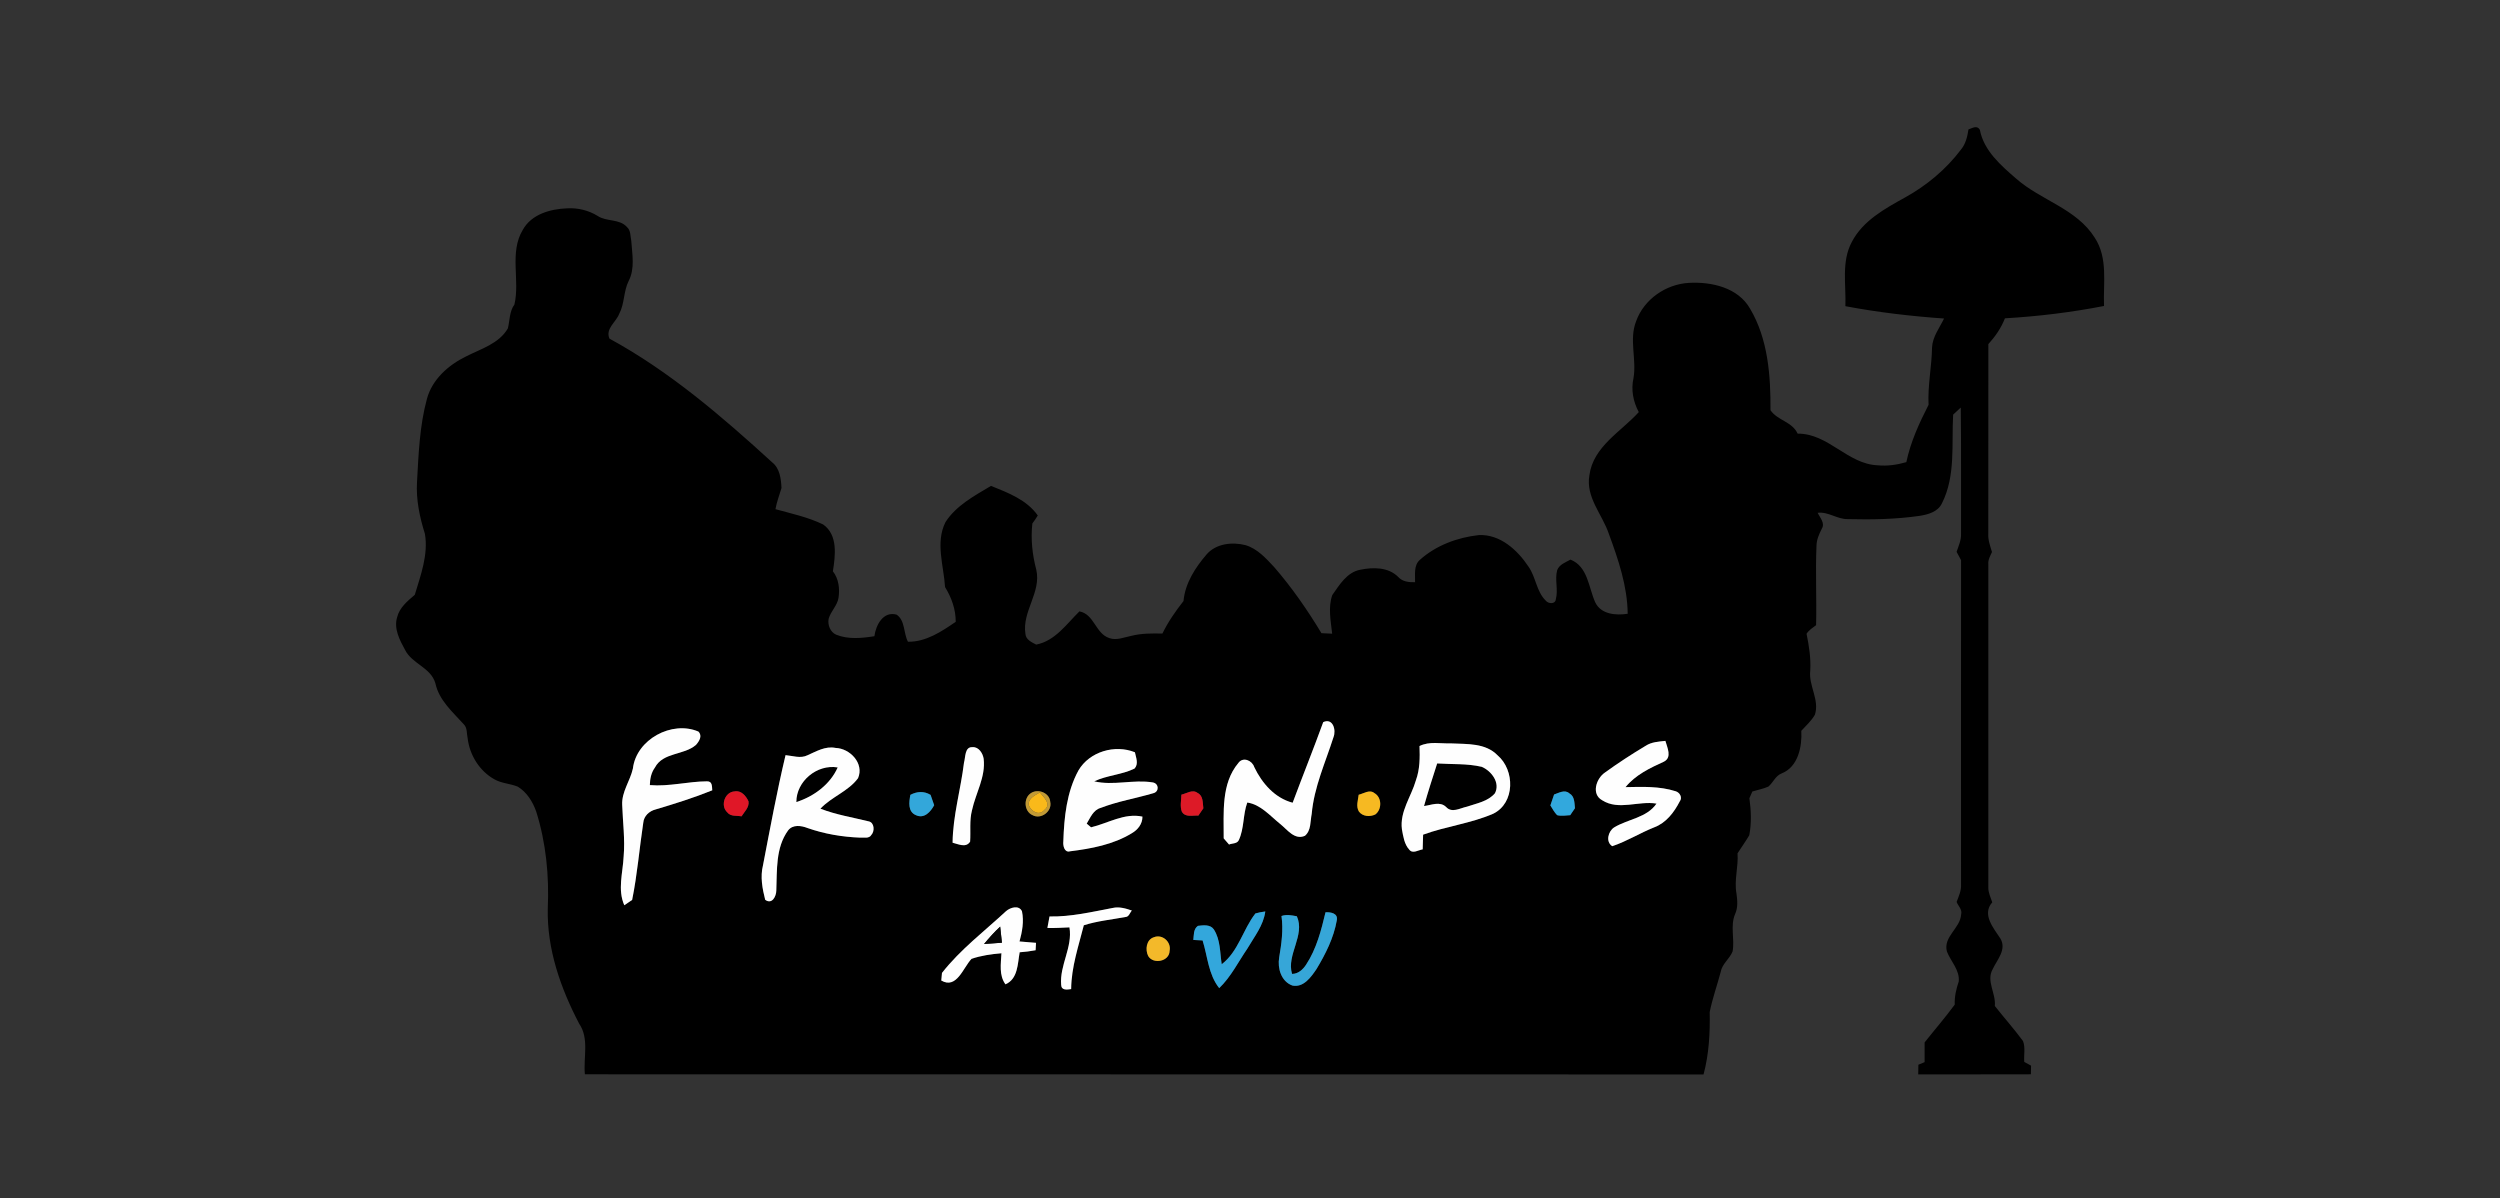 <?xml version="1.0" encoding="UTF-8"?> <svg xmlns="http://www.w3.org/2000/svg" width="820pt" height="393pt" viewBox="0 0 820 393" version="1.1"><rect x="0" y="0" width="820" height="393" fill="#333333" stroke="none"/><g id="#f6f6f6ff"> </g><g id="#000000ff"><path fill="#000000" opacity="1.00" d=" M 645.66 42.45 C 646.94 42.02 648.46 40.97 649.39 42.57 C 650.70 49.45 656.29 54.24 661.32 58.61 C 669.41 65.73 681.14 68.45 687.09 77.99 C 691.47 84.64 689.83 92.88 690.12 100.36 C 679.39 102.45 668.53 103.77 657.62 104.41 C 656.39 107.57 654.45 110.37 652.18 112.87 C 652.15 133.60 652.19 154.32 652.16 175.05 C 652.03 177.13 652.78 179.09 653.37 181.06 C 652.82 182.31 652.06 183.55 652.17 184.97 C 652.16 220.31 652.16 255.65 652.17 290.99 C 652.11 292.74 652.92 294.33 653.46 295.96 C 649.96 299.95 653.92 304.45 656.15 307.87 C 658.24 311.45 655.06 314.77 653.62 317.85 C 651.37 321.76 654.73 325.81 654.30 329.96 C 657.34 333.81 660.62 337.50 663.54 341.45 C 664.39 343.58 663.77 346.05 663.96 348.31 C 664.69 348.71 665.44 349.12 666.19 349.53 C 666.16 350.47 666.14 351.42 666.13 352.37 C 653.81 352.43 641.50 352.37 629.18 352.40 C 629.19 351.34 629.20 350.28 629.23 349.23 C 629.74 349.02 630.76 348.59 631.27 348.38 C 631.25 346.22 631.26 344.07 631.27 341.92 C 634.55 337.77 638.02 333.78 641.15 329.52 C 641.05 326.91 641.63 324.39 642.46 321.95 C 642.87 318.22 639.85 315.35 638.58 312.08 C 637.31 307.21 643.01 304.48 643.26 299.89 C 643.68 298.34 642.29 297.16 641.77 295.84 C 642.46 293.98 643.37 292.11 643.22 290.06 C 643.21 254.62 643.19 219.17 643.23 183.73 C 642.73 182.82 642.24 181.91 641.76 181.00 C 642.43 179.05 643.33 177.11 643.22 175.00 C 643.16 161.22 643.31 147.45 643.13 133.68 C 642.51 134.26 641.25 135.42 640.63 136.00 C 640.08 145.68 641.50 156.03 636.99 165.02 C 635.67 167.90 632.42 168.76 629.58 169.21 C 621.80 170.33 613.91 170.47 606.07 170.27 C 602.59 170.34 599.68 167.76 596.19 168.20 C 596.94 169.81 598.70 171.57 597.55 173.42 C 596.67 175.18 595.83 177.02 595.81 179.03 C 595.44 187.70 595.89 196.37 595.68 205.05 C 594.56 205.90 593.32 206.67 592.55 207.88 C 593.37 211.87 594.00 215.92 593.76 220.02 C 593.20 224.94 596.86 229.52 595.29 234.42 C 594.15 236.44 592.38 238.01 590.83 239.70 C 591.12 244.86 589.79 251.54 584.42 253.66 C 582.36 254.43 581.62 256.64 580.05 257.99 C 578.36 258.75 576.52 259.07 574.77 259.61 C 574.44 260.33 574.11 261.07 573.80 261.81 C 574.36 265.83 574.54 269.97 573.76 273.97 C 572.55 276.00 571.19 277.92 569.91 279.89 C 570.24 284.30 568.76 288.66 569.56 293.05 C 569.87 295.32 570.10 297.69 569.10 299.84 C 567.45 303.76 569.04 308.04 568.29 312.08 C 567.30 314.53 564.84 316.13 564.38 318.83 C 563.22 323.22 561.67 327.51 560.78 331.96 C 560.92 338.83 560.55 345.75 558.76 352.42 C 436.45 352.35 314.15 352.44 191.84 352.37 C 191.30 346.86 193.33 340.68 189.98 335.79 C 183.88 324.12 179.37 311.33 179.67 297.99 C 180.15 287.28 179.11 276.44 175.87 266.18 C 174.74 262.97 172.80 259.83 169.84 258.03 C 167.35 257.00 164.52 256.97 162.15 255.61 C 157.28 252.90 154.04 247.66 153.39 242.16 C 153.03 240.63 153.34 238.79 152.13 237.58 C 148.48 233.52 143.99 229.70 142.80 224.10 C 141.31 218.91 135.12 217.75 132.85 213.15 C 131.10 209.94 129.11 206.21 130.26 202.45 C 131.04 199.27 133.68 197.13 136.05 195.10 C 137.98 188.66 140.52 181.95 139.38 175.13 C 137.65 169.62 136.43 163.88 136.78 158.07 C 137.29 148.96 137.62 139.73 140.02 130.88 C 141.74 124.43 147.10 119.71 152.92 116.88 C 157.78 114.40 163.68 112.73 166.58 107.71 C 167.23 105.07 167.06 102.18 168.73 99.88 C 170.61 91.94 166.99 82.83 171.47 75.40 C 174.31 70.25 180.53 68.54 186.02 68.33 C 189.52 68.13 193.04 68.98 196.04 70.83 C 198.95 72.79 203.14 71.68 205.63 74.46 C 206.94 75.58 206.72 77.48 207.06 79.01 C 207.35 83.37 208.32 88.10 206.19 92.17 C 204.50 95.56 204.89 99.59 203.09 102.96 C 202.05 105.71 198.50 107.77 199.90 111.07 C 219.63 121.82 236.79 136.59 253.30 151.67 C 255.80 153.65 256.19 157.10 256.33 160.07 C 255.66 162.38 254.76 164.63 254.35 167.01 C 259.62 168.47 265.07 169.63 270.00 172.03 C 274.90 175.49 273.99 182.24 273.19 187.38 C 275.08 189.81 275.49 193.06 275.04 196.04 C 274.66 198.64 272.49 200.47 271.79 202.96 C 271.42 204.97 272.31 207.32 274.26 208.18 C 278.24 209.78 282.66 209.33 286.80 208.68 C 287.27 205.07 289.67 200.36 294.11 201.61 C 296.94 203.57 296.31 207.66 297.81 210.49 C 303.67 210.59 308.83 207.15 313.48 203.95 C 313.49 199.86 312.10 196.01 309.98 192.56 C 309.54 185.54 306.77 177.99 310.10 171.29 C 313.60 165.79 319.64 162.61 325.05 159.37 C 330.64 161.62 336.78 163.94 340.39 169.08 C 339.84 169.99 339.25 170.87 338.61 171.71 C 338.05 176.84 338.60 181.94 339.91 186.91 C 341.58 194.29 335.18 200.61 336.34 207.91 C 336.48 209.84 338.39 210.65 339.87 211.43 C 346.13 210.19 349.79 204.70 354.06 200.53 C 358.96 201.48 359.31 207.84 363.88 209.30 C 366.28 210.14 368.70 209.02 371.06 208.56 C 374.39 207.72 377.85 207.73 381.27 207.81 C 383.12 203.98 385.57 200.48 388.19 197.14 C 388.73 191.26 392.07 186.13 395.83 181.77 C 398.94 178.26 404.17 177.71 408.50 178.80 C 412.42 179.96 415.24 183.13 417.94 186.02 C 423.76 192.73 428.84 200.07 433.43 207.68 C 434.60 207.73 435.77 207.79 436.95 207.85 C 436.50 203.67 435.56 199.25 436.99 195.18 C 439.34 191.84 441.80 187.70 446.14 186.88 C 450.34 186.01 455.37 185.97 458.61 189.24 C 460.04 190.82 462.13 191.01 464.14 190.96 C 464.22 188.48 463.62 185.46 465.73 183.62 C 471.02 178.88 478.04 176.28 485.04 175.51 C 492.02 175.17 497.72 180.39 501.34 185.85 C 503.78 189.28 503.92 193.99 507.01 197.01 C 507.83 198.08 510.17 198.25 510.31 196.56 C 511.16 193.42 509.90 190.12 510.76 186.99 C 511.49 185.12 513.51 184.46 515.12 183.55 C 520.83 185.82 521.05 192.68 523.22 197.53 C 525.11 201.55 530.03 201.90 533.88 201.32 C 533.79 192.28 530.81 183.55 527.72 175.15 C 525.57 168.71 520.03 163.11 521.33 155.85 C 522.58 146.47 531.69 141.60 537.52 135.17 C 535.69 131.75 534.93 127.88 535.78 124.05 C 536.87 117.85 534.27 111.38 536.65 105.36 C 539.22 98.16 546.42 93.19 554.00 92.78 C 561.39 92.38 570.07 94.31 574.02 101.24 C 579.93 111.19 580.79 123.24 580.72 134.56 C 583.06 137.95 587.85 138.30 589.62 142.23 C 599.71 142.15 606.01 152.25 615.91 152.62 C 619.07 152.92 622.24 152.47 625.28 151.58 C 626.67 144.95 629.50 138.78 632.57 132.78 C 632.25 126.47 633.61 120.27 633.71 113.97 C 633.88 110.44 636.17 107.55 637.65 104.48 C 626.80 103.71 615.98 102.45 605.29 100.43 C 605.55 93.42 603.92 85.85 607.39 79.37 C 611.02 72.39 618.20 68.46 624.82 64.79 C 631.90 60.88 638.29 55.57 643.17 49.10 C 644.74 47.23 645.30 44.81 645.66 42.45 M 423.99 263.30 C 418.10 261.74 413.95 256.91 411.40 251.61 C 410.70 249.43 407.74 248.14 406.20 250.23 C 400.44 257.09 401.43 266.64 401.37 274.98 C 401.95 275.65 402.53 276.32 403.12 277.00 C 404.16 276.58 405.79 276.77 406.33 275.56 C 408.14 271.68 407.65 267.20 409.11 263.23 C 413.48 263.87 416.59 267.59 419.88 270.24 C 422.20 272.07 424.65 275.67 428.03 274.13 C 430.10 272.36 429.74 269.37 430.24 266.95 C 431.01 258.16 434.75 250.07 437.39 241.77 C 438.32 239.46 437.20 235.39 434.02 236.86 C 430.80 245.72 427.28 254.47 423.99 263.30 M 207.59 252.08 C 206.70 256.14 203.87 259.70 204.08 264.00 C 204.27 269.66 205.05 275.31 204.55 280.99 C 204.29 286.27 202.52 291.83 204.77 296.92 C 205.41 296.48 206.69 295.61 207.34 295.18 C 209.04 286.84 209.72 278.29 210.99 269.88 C 211.18 267.64 212.97 266.02 215.06 265.49 C 221.31 263.63 227.56 261.68 233.62 259.22 C 233.50 257.93 233.70 256.23 231.88 256.28 C 225.62 256.31 219.43 258.05 213.15 257.51 C 213.19 255.48 213.58 253.45 214.80 251.78 C 217.46 246.70 224.32 247.77 228.28 244.33 C 229.33 243.13 230.49 241.36 229.07 239.95 C 220.39 236.24 208.71 242.52 207.59 252.08 M 539.79 244.62 C 535.21 247.36 530.72 250.28 526.40 253.41 C 523.55 255.35 521.86 260.50 525.53 262.49 C 530.90 265.93 537.42 262.60 543.33 263.58 C 540.18 268.24 533.95 268.65 529.43 271.40 C 527.47 272.68 526.56 276.11 528.82 277.55 C 533.60 275.96 537.88 273.24 542.55 271.38 C 546.46 269.94 549.11 266.46 550.95 262.87 C 551.93 261.61 550.98 259.96 549.65 259.54 C 544.32 257.83 538.68 258.07 533.17 258.18 C 536.46 254.15 541.17 251.92 545.79 249.81 C 548.50 248.40 546.84 245.19 546.25 243.01 C 544.03 243.25 541.70 243.36 539.79 244.62 M 465.60 244.70 C 465.74 248.47 465.73 252.33 464.42 255.93 C 462.89 261.29 459.07 266.19 459.83 272.02 C 460.26 274.31 460.59 276.90 462.24 278.69 C 463.36 280.15 465.25 278.80 466.64 278.59 C 466.69 276.98 466.73 275.37 466.78 273.77 C 474.31 271.01 482.43 270.10 489.80 266.89 C 496.98 263.36 496.91 252.60 491.20 247.74 C 487.26 243.67 481.27 244.09 476.07 243.84 C 472.58 243.96 468.86 243.07 465.60 244.70 M 264.87 247.72 C 262.59 248.88 260.04 247.89 257.66 247.69 C 254.81 259.65 252.59 271.75 250.26 283.82 C 249.32 287.58 250.05 291.46 250.98 295.13 C 253.21 296.78 254.61 294.02 254.63 292.07 C 254.89 285.44 254.38 278.05 258.48 272.40 C 260.02 270.36 262.79 270.78 264.89 271.60 C 270.40 273.53 276.20 274.51 282.03 274.74 C 283.28 274.61 285.06 275.19 285.82 273.83 C 286.95 272.64 286.81 269.78 284.94 269.41 C 279.64 268.10 274.21 267.24 269.10 265.25 C 272.75 261.34 278.26 259.57 281.44 255.24 C 283.51 250.41 278.83 245.48 274.06 245.32 C 270.72 244.64 267.79 246.44 264.87 247.72 M 316.19 250.15 C 315.13 258.92 312.54 267.56 312.45 276.41 C 314.33 276.86 316.86 278.20 318.20 276.05 C 318.43 272.63 317.94 269.14 318.81 265.78 C 320.03 260.14 323.34 254.83 322.64 248.88 C 322.38 247.12 321.04 244.93 319.03 245.07 C 316.37 244.87 316.73 248.34 316.19 250.15 M 353.74 252.69 C 349.85 259.79 349.03 268.05 348.77 276.00 C 348.61 277.32 349.10 279.75 350.95 279.23 C 357.93 278.36 365.13 277.03 371.22 273.31 C 373.20 272.18 374.75 270.23 374.72 267.85 C 368.86 266.57 363.43 270.03 357.87 271.36 C 357.39 270.96 356.91 270.55 356.44 270.15 C 357.64 268.19 358.58 265.67 361.03 264.99 C 366.60 262.84 372.54 261.86 378.26 260.18 C 380.27 259.71 380.18 257.01 378.13 256.64 C 371.77 255.58 365.23 257.78 358.90 256.28 C 363.10 254.28 367.93 254.14 372.11 252.10 C 373.55 250.56 372.60 248.50 372.25 246.75 C 365.73 244.09 357.34 246.52 353.74 252.69 M 238.55 266.45 C 239.66 267.91 241.65 267.45 243.22 267.76 C 244.17 266.24 245.80 264.83 245.51 262.84 C 244.72 261.10 243.12 259.16 240.97 259.58 C 237.70 259.74 236.19 264.30 238.55 266.45 M 298.60 260.71 C 298.16 263.08 297.69 266.27 300.48 267.40 C 303.18 268.63 305.26 266.25 306.41 264.11 C 306.00 262.98 305.61 261.85 305.23 260.72 C 303.07 259.41 300.78 259.56 298.60 260.71 M 338.22 260.09 C 335.62 261.69 335.83 266.12 338.67 267.37 C 341.44 268.92 345.18 266.10 344.48 263.01 C 344.28 260.09 340.57 258.61 338.22 260.09 M 387.50 260.65 C 387.47 262.48 386.98 264.41 387.63 266.19 C 388.73 268.22 391.21 267.39 393.07 267.51 C 393.48 266.91 394.29 265.72 394.70 265.13 C 394.45 263.35 394.73 261.04 392.81 260.09 C 391.18 258.81 389.19 260.27 387.50 260.65 M 445.64 260.68 C 445.44 262.48 444.70 264.47 445.71 266.17 C 446.93 267.84 449.33 268.00 451.09 267.15 C 453.32 265.51 453.29 261.56 450.83 260.15 C 449.23 258.83 447.29 260.29 445.64 260.68 M 509.74 260.60 C 509.34 261.79 508.93 262.99 508.52 264.17 C 509.20 265.27 509.81 266.43 510.73 267.37 C 512.12 267.76 513.59 267.45 515.03 267.38 C 515.42 266.81 516.20 265.66 516.59 265.09 C 516.39 263.36 516.52 261.20 514.75 260.22 C 513.25 258.86 511.29 260.08 509.74 260.60 M 329.96 298.88 C 322.84 305.48 314.98 311.44 308.97 319.12 C 308.91 319.75 308.80 320.99 308.74 321.61 C 313.79 324.55 315.92 317.38 318.66 314.50 C 321.82 313.41 325.15 312.96 328.47 312.67 C 328.31 316.11 327.61 319.86 329.79 322.86 C 333.92 321.08 333.77 316.09 334.45 312.35 C 336.20 312.22 337.95 312.01 339.68 311.68 C 339.71 311.07 339.78 309.86 339.81 309.25 C 338.00 309.10 336.20 308.95 334.40 308.80 C 335.28 305.59 335.90 302.22 335.21 298.91 C 334.24 296.76 331.35 297.64 329.96 298.88 M 344.24 300.60 C 343.98 301.85 343.75 303.11 343.54 304.37 C 345.95 304.45 348.37 304.28 350.78 304.18 C 351.87 310.71 347.51 316.59 348.06 323.04 C 348.13 324.92 350.01 324.62 351.34 324.42 C 351.40 317.22 353.74 310.39 355.49 303.49 C 359.92 302.07 364.57 301.64 369.12 300.78 C 370.32 300.76 370.57 299.37 371.25 298.66 C 369.22 297.95 367.07 297.32 364.91 297.82 C 358.08 299.11 351.23 300.75 344.24 300.60 M 411.77 299.61 C 407.67 304.87 406.20 312.09 400.72 316.27 C 400.14 312.45 400.31 308.24 398.16 304.87 C 397.00 303.14 394.68 303.47 392.91 303.68 C 391.40 304.76 391.61 306.67 391.41 308.30 C 392.17 308.34 393.69 308.43 394.45 308.47 C 396.11 313.75 396.32 319.59 399.90 324.11 C 403.76 320.40 406.14 315.53 409.13 311.15 C 411.39 307.26 414.42 303.56 415.02 298.96 C 413.92 299.09 412.83 299.31 411.77 299.61 M 434.77 299.22 C 433.36 305.15 431.80 311.23 428.41 316.39 C 427.38 317.98 425.81 319.45 423.79 319.44 C 421.90 313.17 428.17 306.77 425.37 300.54 C 423.70 300.22 421.98 299.86 420.33 300.45 C 420.96 305.01 420.33 309.55 419.57 314.04 C 418.96 317.59 420.23 321.93 423.90 323.26 C 427.57 324.00 430.02 320.50 431.81 317.86 C 434.78 312.94 437.46 307.63 438.46 301.92 C 438.98 299.54 436.49 299.14 434.77 299.22 M 378.45 307.42 C 375.98 308.20 375.57 311.47 376.59 313.54 C 378.23 316.43 383.60 315.37 383.63 311.86 C 384.25 308.98 381.25 306.26 378.45 307.42 Z"></path><path fill="#000000" opacity="1.00" d=" M 471.39 250.41 C 476.26 250.74 481.23 250.39 486.02 251.52 C 489.16 252.86 492.15 256.72 490.34 260.19 C 488.05 262.89 484.33 263.49 481.15 264.59 C 478.89 265.06 476.23 266.78 474.32 264.69 C 472.28 262.72 469.45 264.09 467.08 264.38 C 468.39 259.69 469.90 255.05 471.39 250.41 Z"></path><path fill="#000000" opacity="1.00" d=" M 261.20 263.07 C 261.18 256.21 268.03 250.58 274.76 251.72 C 272.30 257.30 266.91 261.26 261.20 263.07 Z"></path></g><g id="#fefefeff"><path fill="#fefefe" opacity="1.00" d=" M 423.99 263.30 C 427.28 254.47 430.80 245.72 434.02 236.86 C 437.20 235.39 438.32 239.46 437.39 241.77 C 434.75 250.07 431.01 258.16 430.24 266.95 C 429.74 269.37 430.10 272.36 428.03 274.13 C 424.65 275.67 422.20 272.07 419.88 270.24 C 416.59 267.59 413.48 263.87 409.11 263.23 C 407.65 267.20 408.14 271.68 406.33 275.56 C 405.79 276.77 404.16 276.58 403.12 277.00 C 402.53 276.32 401.95 275.65 401.37 274.98 C 401.43 266.64 400.44 257.09 406.20 250.23 C 407.74 248.14 410.70 249.43 411.40 251.61 C 413.95 256.91 418.10 261.74 423.99 263.30 Z"></path><path fill="#fefefe" opacity="1.00" d=" M 207.59 252.08 C 208.71 242.52 220.39 236.24 229.07 239.95 C 230.49 241.36 229.33 243.13 228.28 244.33 C 224.32 247.77 217.46 246.70 214.80 251.78 C 213.58 253.45 213.19 255.48 213.15 257.51 C 219.43 258.05 225.62 256.31 231.88 256.28 C 233.70 256.23 233.50 257.93 233.62 259.22 C 227.56 261.68 221.31 263.63 215.06 265.49 C 212.97 266.02 211.18 267.64 210.99 269.88 C 209.72 278.29 209.04 286.84 207.34 295.18 C 206.69 295.61 205.41 296.48 204.77 296.92 C 202.52 291.83 204.29 286.27 204.55 280.99 C 205.05 275.31 204.27 269.66 204.08 264.00 C 203.87 259.70 206.70 256.14 207.59 252.08 Z"></path><path fill="#fefefe" opacity="1.00" d=" M 539.79 244.62 C 541.70 243.36 544.03 243.25 546.25 243.01 C 546.84 245.19 548.50 248.40 545.79 249.81 C 541.17 251.92 536.46 254.15 533.17 258.18 C 538.68 258.07 544.32 257.83 549.65 259.54 C 550.98 259.96 551.93 261.61 550.95 262.87 C 549.11 266.46 546.46 269.94 542.55 271.38 C 537.88 273.24 533.60 275.96 528.82 277.55 C 526.56 276.11 527.47 272.68 529.43 271.40 C 533.95 268.65 540.18 268.24 543.33 263.58 C 537.42 262.60 530.90 265.93 525.53 262.49 C 521.86 260.50 523.55 255.35 526.40 253.41 C 530.72 250.28 535.21 247.36 539.79 244.62 Z"></path><path fill="#fefefe" opacity="1.00" d=" M 465.60 244.70 C 468.86 243.07 472.58 243.96 476.07 243.84 C 481.27 244.09 487.26 243.67 491.20 247.74 C 496.91 252.60 496.98 263.36 489.80 266.89 C 482.43 270.10 474.31 271.01 466.78 273.77 C 466.73 275.37 466.69 276.98 466.64 278.59 C 465.25 278.80 463.36 280.15 462.24 278.69 C 460.59 276.90 460.26 274.31 459.83 272.02 C 459.07 266.19 462.89 261.29 464.42 255.93 C 465.73 252.33 465.74 248.47 465.60 244.70 M 471.39 250.41 C 469.90 255.05 468.39 259.69 467.08 264.38 C 469.45 264.09 472.28 262.72 474.32 264.69 C 476.23 266.78 478.89 265.06 481.15 264.59 C 484.33 263.49 488.05 262.89 490.34 260.19 C 492.15 256.72 489.16 252.86 486.02 251.52 C 481.23 250.39 476.26 250.74 471.39 250.41 Z"></path><path fill="#fefefe" opacity="1.00" d=" M 264.87 247.72 C 267.79 246.44 270.72 244.64 274.06 245.32 C 278.83 245.48 283.51 250.41 281.44 255.24 C 278.26 259.57 272.75 261.34 269.10 265.25 C 274.21 267.24 279.64 268.10 284.94 269.41 C 286.81 269.78 286.95 272.64 285.82 273.83 C 285.06 275.19 283.28 274.61 282.03 274.74 C 276.20 274.51 270.40 273.53 264.89 271.60 C 262.79 270.78 260.02 270.36 258.48 272.40 C 254.38 278.05 254.89 285.44 254.63 292.07 C 254.61 294.02 253.21 296.78 250.98 295.13 C 250.05 291.46 249.32 287.58 250.26 283.82 C 252.59 271.75 254.81 259.65 257.66 247.69 C 260.04 247.89 262.59 248.88 264.87 247.72 M 261.20 263.07 C 266.91 261.26 272.30 257.30 274.76 251.72 C 268.03 250.58 261.18 256.21 261.20 263.07 Z"></path><path fill="#fefefe" opacity="1.00" d=" M 316.19 250.15 C 316.73 248.34 316.37 244.87 319.03 245.07 C 321.04 244.93 322.38 247.12 322.64 248.88 C 323.34 254.83 320.03 260.14 318.81 265.78 C 317.94 269.14 318.43 272.63 318.20 276.05 C 316.86 278.20 314.33 276.86 312.45 276.41 C 312.54 267.56 315.13 258.92 316.19 250.15 Z"></path><path fill="#fefefe" opacity="1.00" d=" M 353.74 252.69 C 357.34 246.52 365.73 244.09 372.25 246.75 C 372.60 248.50 373.55 250.56 372.11 252.10 C 367.93 254.14 363.10 254.28 358.90 256.28 C 365.23 257.78 371.77 255.58 378.13 256.64 C 380.18 257.01 380.27 259.71 378.26 260.18 C 372.54 261.86 366.60 262.84 361.03 264.99 C 358.58 265.67 357.64 268.19 356.44 270.15 C 356.91 270.55 357.39 270.96 357.87 271.36 C 363.43 270.03 368.86 266.57 374.72 267.85 C 374.75 270.23 373.20 272.18 371.22 273.31 C 365.13 277.03 357.93 278.36 350.95 279.23 C 349.10 279.75 348.61 277.32 348.77 276.00 C 349.03 268.05 349.85 259.79 353.74 252.69 Z"></path><path fill="#fefefe" opacity="1.00" d=" M 329.96 298.88 C 331.35 297.64 334.24 296.76 335.21 298.91 C 335.90 302.22 335.28 305.59 334.40 308.80 C 336.20 308.95 338.00 309.10 339.81 309.25 C 339.78 309.86 339.71 311.07 339.68 311.68 C 337.95 312.01 336.20 312.22 334.45 312.35 C 333.77 316.09 333.92 321.08 329.79 322.86 C 327.61 319.86 328.31 316.11 328.47 312.67 C 325.15 312.96 321.82 313.41 318.66 314.50 C 315.92 317.38 313.79 324.55 308.74 321.61 C 308.80 320.99 308.91 319.75 308.97 319.12 C 314.98 311.44 322.84 305.48 329.96 298.88 M 322.77 309.63 C 324.72 309.51 326.67 309.37 328.63 309.21 C 328.45 307.44 328.26 305.68 328.06 303.93 C 326.15 305.69 324.43 307.63 322.77 309.63 Z"></path><path fill="#fefefe" opacity="1.00" d=" M 344.24 300.60 C 351.23 300.75 358.08 299.11 364.91 297.82 C 367.07 297.32 369.22 297.95 371.25 298.66 C 370.57 299.37 370.32 300.76 369.12 300.78 C 364.57 301.64 359.92 302.07 355.49 303.49 C 353.74 310.39 351.40 317.22 351.34 324.42 C 350.01 324.62 348.13 324.92 348.06 323.04 C 347.51 316.59 351.87 310.71 350.78 304.18 C 348.37 304.28 345.95 304.45 343.54 304.37 C 343.75 303.11 343.98 301.85 344.24 300.60 Z"></path></g><g id="#e01727ff"><path fill="#e01727" opacity="1.00" d=" M 238.55 266.45 C 236.19 264.30 237.70 259.74 240.97 259.58 C 243.12 259.16 244.72 261.10 245.51 262.84 C 245.80 264.83 244.17 266.24 243.22 267.76 C 241.65 267.45 239.66 267.91 238.55 266.45 Z"></path></g><g id="#33a7daff"><path fill="#33a7da" opacity="1.00" d=" M 298.60 260.71 C 300.78 259.56 303.07 259.41 305.23 260.72 C 305.61 261.85 306.00 262.98 306.41 264.11 C 305.26 266.25 303.18 268.63 300.48 267.40 C 297.69 266.27 298.16 263.08 298.60 260.71 Z"></path></g><g id="#c29a35ff"><path fill="#c29a35" opacity="1.00" d=" M 338.22 260.09 C 340.57 258.61 344.28 260.09 344.48 263.01 C 345.18 266.10 341.44 268.92 338.67 267.37 C 335.83 266.12 335.62 261.69 338.22 260.09 M 337.41 264.06 C 338.18 266.16 340.86 267.73 342.58 265.64 C 344.99 263.76 342.33 261.49 341.08 259.91 C 339.51 260.87 337.21 261.81 337.41 264.06 Z"></path></g><g id="#dd1a27ff"><path fill="#dd1a27" opacity="1.00" d=" M 387.50 260.65 C 389.19 260.27 391.18 258.81 392.81 260.09 C 394.73 261.04 394.45 263.35 394.70 265.13 C 394.29 265.72 393.48 266.91 393.07 267.51 C 391.21 267.39 388.73 268.22 387.63 266.19 C 386.98 264.41 387.47 262.48 387.50 260.65 Z"></path></g><g id="#f6b922ff"><path fill="#f6b922" opacity="1.00" d=" M 445.64 260.68 C 447.29 260.29 449.23 258.83 450.83 260.15 C 453.29 261.56 453.32 265.51 451.09 267.15 C 449.33 268.00 446.93 267.84 445.71 266.17 C 444.70 264.47 445.44 262.48 445.64 260.68 Z"></path></g><g id="#32a8ddff"><path fill="#32a8dd" opacity="1.00" d=" M 509.74 260.60 C 511.29 260.08 513.25 258.86 514.75 260.22 C 516.52 261.20 516.39 263.36 516.59 265.09 C 516.20 265.66 515.42 266.81 515.03 267.38 C 513.59 267.45 512.12 267.76 510.73 267.37 C 509.81 266.43 509.20 265.27 508.52 264.17 C 508.93 262.99 509.34 261.79 509.74 260.60 Z"></path></g><g id="#f9b91aff"><path fill="#f9b91a" opacity="1.00" d=" M 337.41 264.06 C 337.21 261.81 339.51 260.87 341.08 259.91 C 342.33 261.49 344.99 263.76 342.58 265.64 C 340.86 267.73 338.18 266.16 337.41 264.06 Z"></path></g><g id="#33a7dcff"><path fill="#33a7dc" opacity="1.00" d=" M 411.77 299.61 C 412.83 299.31 413.92 299.09 415.02 298.96 C 414.42 303.56 411.39 307.26 409.13 311.15 C 406.14 315.53 403.76 320.40 399.90 324.11 C 396.32 319.59 396.11 313.75 394.45 308.47 C 393.69 308.43 392.17 308.34 391.41 308.30 C 391.61 306.67 391.40 304.76 392.91 303.68 C 394.68 303.47 397.00 303.14 398.16 304.87 C 400.31 308.24 400.14 312.45 400.72 316.27 C 406.20 312.09 407.67 304.87 411.77 299.61 Z"></path></g><g id="#36a6d8ff"><path fill="#36a6d8" opacity="1.00" d=" M 434.77 299.22 C 436.49 299.14 438.98 299.54 438.46 301.92 C 437.46 307.63 434.78 312.94 431.81 317.86 C 430.02 320.50 427.57 324.00 423.90 323.26 C 420.23 321.93 418.96 317.59 419.57 314.04 C 420.33 309.55 420.96 305.01 420.33 300.45 C 421.98 299.86 423.70 300.22 425.37 300.54 C 428.17 306.77 421.90 313.17 423.79 319.44 C 425.81 319.45 427.38 317.98 428.41 316.39 C 431.80 311.23 433.36 305.15 434.77 299.22 Z"></path></g><g id="#060606ff"><path fill="#060606" opacity="1.00" d=" M 322.77 309.63 C 324.43 307.63 326.15 305.69 328.06 303.93 C 328.26 305.68 328.45 307.44 328.63 309.21 C 326.67 309.37 324.72 309.51 322.77 309.63 Z"></path></g><g id="#f3b92aff"><path fill="#f3b92a" opacity="1.00" d=" M 378.45 307.42 C 381.25 306.26 384.25 308.98 383.63 311.86 C 383.60 315.37 378.23 316.43 376.59 313.54 C 375.57 311.47 375.98 308.20 378.45 307.42 Z"></path></g></svg> 